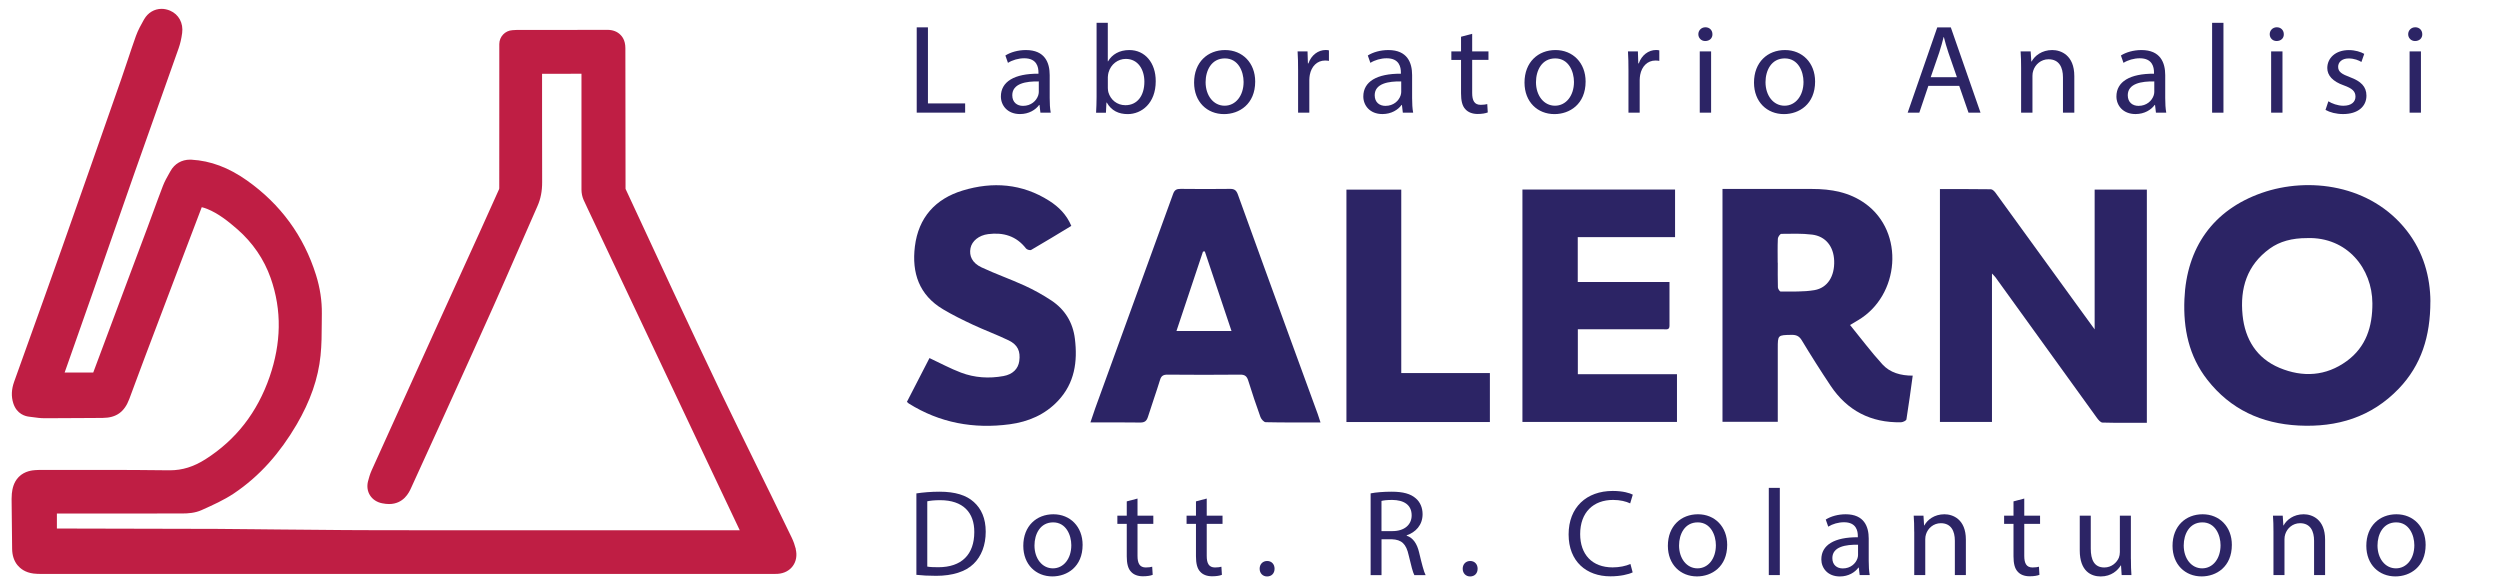 <?xml version="1.0" encoding="UTF-8"?>
<svg xmlns="http://www.w3.org/2000/svg" id="Livello_1" data-name="Livello 1" viewBox="0 0 601.44 140.82">
  <path d="M191.46,132.1c-.24-.95-.57-1.88-.99-2.75-1.65-3.43-3.34-6.9-4.98-10.25l-.42-.85c-1.23-2.52-2.49-5.08-3.71-7.56-2.56-5.22-5.21-10.62-7.77-15.94-3.9-8.14-7.8-16.46-11.57-24.51l-.47-1.01c-3.59-7.67-7.21-15.49-10.72-23.06l-.34-.73c-.02-10.23-.05-22.11-.04-33.86,0-2-.89-2.9-1.18-3.2-.79-.8-1.85-1.2-3.16-1.2h-.03c-4.07.02-8.12.02-11.2.02-1.59,0-3.18,0-4.77,0-1.59,0-3.18,0-4.77,0h-.94c-.3,0-.56.02-.81.04-.1,0-.2.01-.31.02-1.77.1-3.16,1.57-3.16,3.34v6.41c0,9.27,0,18.86-.01,28.29,0,.07-.02.17-.04.21-1.53,3.44-3.13,6.97-4.54,10.08-1.52,3.35-3.05,6.69-4.57,10.04-1.97,4.31-4,8.77-5.99,13.16-1.91,4.21-3.85,8.49-5.72,12.63-1.12,2.47-2.24,4.94-3.36,7.42-.66,1.46-1.32,2.92-1.98,4.37-1.47,3.24-2.99,6.59-4.48,9.9-.43.95-.7,1.93-.89,2.67-.31,1.21-.14,2.42.48,3.39.63.99,1.67,1.67,2.93,1.91.61.12,1.15.18,1.64.18,3.53,0,4.83-2.83,5.26-3.76,2.27-4.93,4.64-10.14,7.06-15.48.96-2.12,1.93-4.25,2.89-6.37,3.27-7.21,6.65-14.66,9.94-22.02,2.01-4.5,4.01-9.09,5.95-13.53,1.5-3.44,3.06-7,4.6-10.49.79-1.78,1.15-3.63,1.14-5.81-.02-5.29-.02-10.67-.02-15.88,0-3.33,0-6.76,0-10.17,1.32,0,2.69,0,4.12,0,1.68,0,3.45,0,5.36-.01,0,1.61,0,3.21,0,4.78,0,1.58,0,3.21,0,4.81,0,2.55,0,5.1,0,7.65,0,3.49-.01,7.09,0,10.64,0,.86.18,1.71.51,2.47.33.76.69,1.5,1.03,2.21.15.32.3.63.45.95l2.93,6.2c3.18,6.73,6.48,13.69,9.71,20.54,1.91,4.04,3.82,8.09,5.73,12.13,2.32,4.93,4.73,10.02,7.1,15.03,2.3,4.86,4.64,9.8,6.9,14.57,1.24,2.62,2.48,5.23,3.72,7.85-6.85,0-13.7,0-20.55,0-8.66,0-17.31,0-25.97,0-15.32,0-27.79,0-39.24-.01-6.12,0-12.36-.06-18.39-.12-2.31-.02-4.62-.04-6.93-.06-1.93-.02-3.9-.04-5.8-.06-2.9-.03-5.89-.07-8.84-.08-14.22-.05-26.87-.08-38.56-.09,0-1.15,0-2.3,0-3.42,0-.06,0-.12,0-.18,1.68,0,3.37,0,5.05,0,2.29,0,4.59,0,6.88,0,5.38,0,11.75,0,18.28-.02,1.31,0,3.01-.1,4.6-.81l.24-.11c2.49-1.12,5.07-2.27,7.5-3.88,3.06-2.05,5.93-4.54,8.5-7.41,2.39-2.67,4.61-5.74,6.6-9.14,3.33-5.69,5.22-11.14,5.78-16.66.27-2.62.28-5.23.29-7.76,0-.76,0-1.54.02-2.3.04-3.07-.43-6.21-1.41-9.32-2.94-9.37-8.53-17.02-16.63-22.74-4.38-3.09-8.73-4.72-13.31-4.98-.13,0-.25-.01-.37-.01-2.01,0-3.72,1-4.68,2.73-.12.22-.25.44-.38.67-.48.85-1.03,1.81-1.45,2.9-.8,2.07-1.57,4.18-2.32,6.23-.48,1.31-.97,2.67-1.47,3.99-1.49,4-2.99,7.99-4.49,11.98-2.79,7.45-5.67,15.13-8.49,22.72-1.76,0-3.46-.01-4.95-.01-.64,0-1.28,0-1.93,0l.57-1.61c2.04-5.79,4.16-11.79,6.22-17.69,1.39-3.98,2.8-8.02,4.16-11.94,1.9-5.46,3.86-11.1,5.81-16.64,1.84-5.23,3.73-10.55,5.55-15.69,1.68-4.73,3.42-9.63,5.12-14.45.38-1.08.66-2.27.84-3.64.33-2.39-.82-4.51-2.91-5.4-.67-.28-1.35-.43-2.04-.43-1.73,0-3.3.94-4.19,2.51l-.09.15c-.64,1.14-1.37,2.43-1.89,3.87-.7,1.94-1.35,3.92-1.99,5.83-.5,1.51-1.02,3.06-1.55,4.58l-.68,1.93c-4.4,12.59-8.96,25.61-13.48,38.4-2.87,8.12-5.83,16.36-8.69,24.33-.97,2.71-1.94,5.42-2.91,8.12-.65,1.83-.72,3.51-.21,5.14.85,2.68,2.98,3.17,3.86,3.26.32.03.66.08,1.02.13.77.11,1.65.23,2.59.23.46,0,.93,0,1.39,0,3.28,0,6.6-.03,9.81-.05.95,0,1.91-.02,2.86-.02,3.25-.02,5.22-1.43,6.39-4.56.5-1.35,1.01-2.72,1.5-4.04.73-1.98,1.49-4.02,2.25-6.03,3.14-8.31,6.27-16.56,8.64-22.82.72-1.88,1.43-3.77,2.15-5.65.95-2.49,1.93-5.05,2.89-7.6.47.12.92.26,1.31.42,2.69,1.09,5.06,2.98,7.23,4.87,3.72,3.25,6.43,7.21,8.04,11.76,1.35,3.83,2.01,7.81,1.94,11.82-.06,3.88-.8,7.9-2.19,11.93-1.47,4.27-3.52,8.1-6.08,11.39-2.55,3.28-5.7,6.13-9.35,8.45-2.85,1.81-5.57,2.66-8.57,2.66-.07,0-.14,0-.21,0-5.7-.08-11.27-.09-15.97-.09-1.99,0-3.98,0-5.97,0-1.99,0-3.97,0-5.96,0-.84,0-1.68,0-2.52,0h-.07c-.47,0-1.02,0-1.6.04-.64.04-2.61.17-4.06,1.65-1.25,1.27-1.54,2.89-1.66,4-.04.43-.06.86-.06,1.27.04,4.08.09,8.2.13,12.04.02,1.58.46,2.91,1.31,3.94.64.77,1.82,1.74,3.83,1.99.65.08,1.28.09,1.75.09.17,0,.34,0,.51,0,.15,0,.3,0,.45,0,38.2,0,76.41,0,114.61,0h60.49c.07,0,.14,0,.22,0,.09,0,.17,0,.26,0,.2,0,.46,0,.75-.02,1.52-.1,2.81-.76,3.63-1.88.82-1.12,1.07-2.57.7-4.08Z" style="fill: #bf1e44; stroke-width: 0px;"></path>
  <g>
    <g>
      <path d="M516.48,101.71c-3.58,0-7.13.05-10.67-.05-.48-.01-1.03-.69-1.38-1.18-8.13-11.25-16.25-22.51-24.37-33.77-.14-.19-.32-.35-.84-.91,0,6.25,0,12.08,0,17.91s0,11.77,0,17.79h-12.52v-56.01c4.15,0,8.19-.02,12.24.04.38,0,.84.45,1.11.81,6.45,8.87,12.88,17.76,19.32,26.64,1.42,1.96,2.84,3.91,4.55,6.26v-33.62h12.56v56.11Z" style="fill: #2c2465; stroke-width: 0px;"></path>
      <path d="M584.69,72.52c0,8.42-2.19,15.33-7.61,20.99-6.58,6.85-14.81,9.34-24.1,8.86-8.91-.46-16.36-3.87-21.93-10.98-4.47-5.7-5.83-12.34-5.53-19.4.51-12.4,6.89-21.48,18.61-25.58,11.26-3.94,26.22-2.01,34.88,9.08,4.07,5.21,5.65,11.22,5.69,17.03ZM555.05,57.28c-3.66-.01-6.61.81-8.98,2.51-5.52,3.98-7.21,9.58-6.56,16.03.59,5.84,3.42,10.39,8.89,12.68,5.57,2.33,11.17,2.02,16.18-1.64,4.65-3.4,6.19-8.29,6.16-13.9-.04-8.33-6.02-15.97-15.7-15.69Z" style="fill: #2c2465; stroke-width: 0px;"></path>
      <path d="M460.15,90.39c-.5,3.59-.95,7.06-1.51,10.5-.05.31-.85.69-1.31.7-7.24.14-12.93-2.79-16.95-8.82-2.38-3.57-4.69-7.21-6.91-10.89-.64-1.07-1.37-1.34-2.51-1.32-3.27.06-3.27.02-3.27,3.28,0,5.14,0,10.29,0,15.43,0,.69,0,1.38,0,2.21h-13.3v-56.02c.57,0,1.05,0,1.53,0,6.68,0,13.35,0,20.03,0,4.59,0,8.95.76,12.78,3.51,9.6,6.9,8.26,22.16-1.71,28.06-.54.32-1.08.65-1.94,1.16,2.65,3.25,5.07,6.49,7.78,9.46,1.82,2,4.4,2.73,7.29,2.72ZM427.67,63.2h.02c0,1.98-.03,3.95.03,5.93.01.36.44,1.01.67,1.01,2.71-.03,5.46.11,8.11-.34,3.2-.55,4.89-3.38,4.76-7.06-.12-3.44-2.05-5.9-5.32-6.3-2.44-.3-4.93-.21-7.39-.18-.3,0-.82.74-.84,1.16-.09,1.92-.04,3.85-.04,5.78Z" style="fill: #2c2465; stroke-width: 0px;"></path>
      <path d="M379.59,79.23v10.79h23.85v11.48h-37.18v-55.9h36.72v11.45h-23.41v10.79h22.07c0,3.63,0,7.08,0,10.53,0,1.04-.75.85-1.36.85-4.45,0-8.9,0-13.35,0-2.42,0-4.84,0-7.36,0Z" style="fill: #2c2465; stroke-width: 0px;"></path>
      <path d="M317.67,101.63c-4.58,0-8.88.04-13.17-.06-.44,0-1.08-.73-1.27-1.25-1.04-2.88-2.01-5.79-2.92-8.71-.32-1.05-.78-1.5-1.95-1.48-5.83.06-11.67.05-17.5,0-1.01,0-1.49.29-1.79,1.28-.91,2.97-1.97,5.9-2.9,8.87-.32,1.01-.81,1.39-1.9,1.37-3.9-.06-7.8-.03-11.94-.03.43-1.25.78-2.35,1.17-3.44,6.24-17.18,12.5-34.35,18.72-51.53.36-1,.88-1.22,1.83-1.21,3.95.04,7.91.06,11.86,0,1.09-.02,1.54.37,1.9,1.37,4.15,11.53,8.35,23.03,12.54,34.55,2.21,6.08,4.44,12.15,6.66,18.23.22.59.39,1.2.67,2.03ZM296.27,79.63c-2.2-6.56-4.31-12.86-6.42-19.15-.15.01-.3.03-.44.04-2.11,6.32-4.22,12.64-6.38,19.11h13.24Z" style="fill: #2c2465; stroke-width: 0px;"></path>
      <path d="M257.74,54.34c-3.31,2-6.46,3.93-9.66,5.78-.27.16-1.03-.06-1.25-.35-2.34-3.02-5.47-3.91-9.1-3.45-2.23.28-3.91,1.66-4.25,3.37-.37,1.88.4,3.57,2.65,4.63,3.39,1.59,6.95,2.83,10.36,4.39,2.23,1.02,4.41,2.23,6.46,3.59,3.25,2.16,5.16,5.28,5.64,9.18.68,5.51-.05,10.68-4.04,14.93-3.14,3.35-7.16,5.06-11.63,5.66-8.67,1.16-16.83-.32-24.31-5.01-.12-.08-.22-.19-.43-.38,1.83-3.56,3.68-7.14,5.43-10.54,2.59,1.21,5.02,2.53,7.58,3.5,3.29,1.25,6.76,1.46,10.22.83,2.24-.41,3.54-1.74,3.8-3.6.33-2.35-.36-3.93-2.56-4.99-2.84-1.37-5.82-2.46-8.68-3.8-2.41-1.13-4.81-2.31-7.09-3.67-5.77-3.43-7.56-8.76-6.78-15.12.86-6.98,4.95-11.47,11.51-13.46,7.21-2.19,14.28-1.67,20.8,2.47,2.27,1.45,4.17,3.3,5.33,6.06Z" style="fill: #2c2465; stroke-width: 0px;"></path>
      <path d="M337.11,45.62v44.13h21.32v11.78h-34.51v-55.91h13.19Z" style="fill: #2c2465; stroke-width: 0px;"></path>
    </g>
    <g>
      <path d="M220.54,6.58h2.7v18.3h8.95v2.22h-11.65V6.58Z" style="fill: #2c2465; stroke-width: 0px;"></path>
      <path d="M250.3,27.11l-.22-1.86h-.09c-.84,1.16-2.45,2.19-4.6,2.19-3.05,0-4.6-2.1-4.6-4.23,0-3.56,3.23-5.51,9.04-5.48v-.3c0-1.22-.34-3.41-3.42-3.41-1.4,0-2.86.43-3.92,1.1l-.62-1.77c1.24-.79,3.05-1.31,4.94-1.31,4.6,0,5.72,3.08,5.72,6.03v5.51c0,1.28.06,2.53.25,3.53h-2.49ZM249.9,19.59c-2.98-.06-6.37.46-6.37,3.32,0,1.74,1.18,2.56,2.58,2.56,1.96,0,3.2-1.22,3.64-2.47.09-.27.16-.58.16-.85v-2.56Z" style="fill: #2c2465; stroke-width: 0px;"></path>
      <path d="M263.69,27.11c.06-1,.12-2.5.12-3.81V5.49h2.7v9.26h.06c.96-1.64,2.7-2.71,5.13-2.71,3.73,0,6.37,3.05,6.34,7.52,0,5.27-3.39,7.89-6.74,7.89-2.18,0-3.92-.82-5.03-2.77h-.09l-.12,2.44h-2.36ZM266.52,21.2c0,.33.06.67.12.97.53,1.86,2.11,3.14,4.1,3.14,2.86,0,4.57-2.28,4.57-5.66,0-2.95-1.55-5.48-4.47-5.48-1.86,0-3.6,1.25-4.16,3.29-.06.3-.16.67-.16,1.1v2.65Z" style="fill: #2c2465; stroke-width: 0px;"></path>
      <path d="M301.97,19.62c0,5.45-3.85,7.83-7.49,7.83-4.07,0-7.21-2.92-7.21-7.58,0-4.93,3.29-7.83,7.46-7.83s7.24,3.08,7.24,7.58ZM290.04,19.77c0,3.23,1.9,5.66,4.57,5.66s4.57-2.41,4.57-5.72c0-2.5-1.27-5.66-4.51-5.66s-4.63,2.92-4.63,5.72Z" style="fill: #2c2465; stroke-width: 0px;"></path>
      <path d="M312.29,16.97c0-1.74-.03-3.23-.12-4.6h2.39l.09,2.89h.12c.68-1.98,2.33-3.23,4.16-3.23.31,0,.53.03.78.09v2.53c-.28-.06-.56-.09-.93-.09-1.93,0-3.29,1.43-3.67,3.44-.06.37-.12.79-.12,1.25v7.86h-2.7v-10.14Z" style="fill: #2c2465; stroke-width: 0px;"></path>
      <path d="M337.49,27.11l-.22-1.86h-.09c-.84,1.16-2.45,2.19-4.6,2.19-3.05,0-4.6-2.1-4.6-4.23,0-3.56,3.23-5.51,9.04-5.48v-.3c0-1.22-.34-3.41-3.42-3.41-1.4,0-2.86.43-3.92,1.1l-.62-1.77c1.24-.79,3.05-1.31,4.94-1.31,4.6,0,5.72,3.08,5.72,6.03v5.51c0,1.28.06,2.53.25,3.53h-2.49ZM337.09,19.59c-2.98-.06-6.37.46-6.37,3.32,0,1.74,1.18,2.56,2.58,2.56,1.96,0,3.2-1.22,3.64-2.47.09-.27.16-.58.16-.85v-2.56Z" style="fill: #2c2465; stroke-width: 0px;"></path>
      <path d="M354.17,8.14v4.23h3.92v2.04h-3.92v7.95c0,1.83.53,2.86,2.05,2.86.71,0,1.24-.09,1.58-.18l.12,2.01c-.53.21-1.37.37-2.42.37-1.27,0-2.3-.4-2.95-1.13-.78-.79-1.06-2.1-1.06-3.84v-8.04h-2.33v-2.04h2.33v-3.53l2.67-.7Z" style="fill: #2c2465; stroke-width: 0px;"></path>
      <path d="M381.46,19.62c0,5.45-3.85,7.83-7.49,7.83-4.07,0-7.21-2.92-7.21-7.58,0-4.93,3.29-7.83,7.46-7.83s7.24,3.08,7.24,7.58ZM369.52,19.77c0,3.23,1.9,5.66,4.57,5.66s4.57-2.41,4.57-5.72c0-2.5-1.27-5.66-4.51-5.66s-4.63,2.92-4.63,5.72Z" style="fill: #2c2465; stroke-width: 0px;"></path>
      <path d="M391.77,16.97c0-1.74-.03-3.23-.12-4.6h2.39l.09,2.89h.12c.68-1.98,2.33-3.23,4.16-3.23.31,0,.53.03.78.09v2.53c-.28-.06-.56-.09-.93-.09-1.93,0-3.29,1.43-3.67,3.44-.06.37-.12.79-.12,1.25v7.86h-2.7v-10.14Z" style="fill: #2c2465; stroke-width: 0px;"></path>
      <path d="M411.97,8.23c.03.91-.65,1.64-1.74,1.64-.96,0-1.65-.73-1.65-1.64s.71-1.67,1.71-1.67,1.68.73,1.68,1.67ZM408.92,27.11v-14.74h2.73v14.74h-2.73Z" style="fill: #2c2465; stroke-width: 0px;"></path>
      <path d="M436.67,19.62c0,5.45-3.85,7.83-7.49,7.83-4.07,0-7.21-2.92-7.21-7.58,0-4.93,3.29-7.83,7.46-7.83s7.24,3.08,7.24,7.58ZM424.74,19.77c0,3.23,1.9,5.66,4.57,5.66s4.57-2.41,4.57-5.72c0-2.5-1.27-5.66-4.51-5.66s-4.63,2.92-4.63,5.72Z" style="fill: #2c2465; stroke-width: 0px;"></path>
      <path d="M463.92,20.65l-2.18,6.46h-2.8l7.12-20.52h3.26l7.15,20.52h-2.89l-2.24-6.46h-7.43ZM470.79,18.58l-2.05-5.91c-.47-1.34-.78-2.56-1.09-3.75h-.06c-.31,1.22-.65,2.47-1.06,3.72l-2.05,5.94h6.31Z" style="fill: #2c2465; stroke-width: 0px;"></path>
      <path d="M486.23,16.36c0-1.52-.03-2.77-.12-3.99h2.42l.16,2.44h.06c.75-1.4,2.49-2.77,4.97-2.77,2.08,0,5.31,1.22,5.31,6.27v8.8h-2.73v-8.5c0-2.38-.9-4.35-3.48-4.35-1.8,0-3.2,1.25-3.67,2.74-.12.33-.19.79-.19,1.25v8.86h-2.73v-10.75Z" style="fill: #2c2465; stroke-width: 0px;"></path>
      <path d="M518.67,27.11l-.22-1.86h-.09c-.84,1.16-2.45,2.19-4.6,2.19-3.05,0-4.6-2.1-4.6-4.23,0-3.56,3.23-5.51,9.04-5.48v-.3c0-1.22-.34-3.41-3.42-3.41-1.4,0-2.86.43-3.92,1.1l-.62-1.77c1.24-.79,3.05-1.31,4.94-1.31,4.6,0,5.72,3.08,5.72,6.03v5.51c0,1.28.06,2.53.25,3.53h-2.49ZM518.26,19.59c-2.98-.06-6.37.46-6.37,3.32,0,1.74,1.18,2.56,2.58,2.56,1.96,0,3.2-1.22,3.64-2.47.09-.27.16-.58.16-.85v-2.56Z" style="fill: #2c2465; stroke-width: 0px;"></path>
      <path d="M532.18,5.49h2.73v21.62h-2.73V5.49Z" style="fill: #2c2465; stroke-width: 0px;"></path>
      <path d="M549.43,8.23c.03.91-.65,1.64-1.74,1.64-.96,0-1.65-.73-1.65-1.64s.71-1.67,1.71-1.67,1.68.73,1.68,1.67ZM546.38,27.11v-14.74h2.73v14.74h-2.73Z" style="fill: #2c2465; stroke-width: 0px;"></path>
      <path d="M560.15,24.37c.81.52,2.24,1.07,3.6,1.07,1.99,0,2.92-.97,2.92-2.19,0-1.28-.78-1.98-2.8-2.71-2.7-.94-3.98-2.41-3.98-4.17,0-2.38,1.96-4.32,5.19-4.32,1.52,0,2.86.43,3.7.91l-.68,1.95c-.59-.37-1.68-.85-3.08-.85-1.62,0-2.52.91-2.52,2.01,0,1.22.9,1.77,2.86,2.5,2.61.97,3.95,2.25,3.95,4.45,0,2.59-2.05,4.42-5.62,4.42-1.65,0-3.17-.4-4.23-1l.68-2.04Z" style="fill: #2c2465; stroke-width: 0px;"></path>
      <path d="M582.74,8.23c.03.91-.65,1.64-1.74,1.64-.96,0-1.65-.73-1.65-1.64s.71-1.67,1.71-1.67,1.68.73,1.68,1.67ZM579.69,27.11v-14.74h2.73v14.74h-2.73Z" style="fill: #2c2465; stroke-width: 0px;"></path>
    </g>
    <g>
      <path d="M220.47,118.7c1.6-.24,3.5-.41,5.58-.41,3.77,0,6.45.86,8.23,2.48,1.81,1.63,2.86,3.93,2.86,7.15s-1.03,5.91-2.93,7.74c-1.9,1.86-5.04,2.87-8.99,2.87-1.87,0-3.44-.09-4.76-.24v-19.59ZM223.09,136.31c.66.12,1.63.15,2.65.15,5.61,0,8.65-3.07,8.65-8.45.03-4.7-2.68-7.68-8.23-7.68-1.36,0-2.38.12-3.08.27v15.72Z" style="fill: #2c2465; stroke-width: 0px;"></path>
      <path d="M260.45,131.08c0,5.29-3.74,7.59-7.27,7.59-3.95,0-7-2.84-7-7.36,0-4.79,3.2-7.59,7.24-7.59s7.03,2.98,7.03,7.36ZM248.87,131.23c0,3.13,1.84,5.5,4.43,5.5s4.43-2.33,4.43-5.56c0-2.42-1.24-5.5-4.37-5.5s-4.49,2.84-4.49,5.56Z" style="fill: #2c2465; stroke-width: 0px;"></path>
      <path d="M273.66,119.94v4.11h3.8v1.98h-3.8v7.71c0,1.77.51,2.78,1.99,2.78.69,0,1.21-.09,1.54-.18l.12,1.95c-.51.21-1.33.35-2.35.35-1.24,0-2.23-.38-2.86-1.09-.75-.77-1.03-2.04-1.03-3.72v-7.8h-2.26v-1.98h2.26v-3.43l2.59-.68Z" style="fill: #2c2465; stroke-width: 0px;"></path>
      <path d="M290.31,119.94v4.11h3.8v1.98h-3.8v7.71c0,1.77.51,2.78,1.99,2.78.69,0,1.21-.09,1.54-.18l.12,1.95c-.51.21-1.33.35-2.35.35-1.24,0-2.23-.38-2.86-1.09-.75-.77-1.03-2.04-1.03-3.72v-7.8h-2.26v-1.98h2.26v-3.43l2.59-.68Z" style="fill: #2c2465; stroke-width: 0px;"></path>
      <path d="M303.04,136.82c0-1.09.75-1.86,1.81-1.86s1.78.77,1.78,1.86-.69,1.86-1.81,1.86c-1.06,0-1.78-.8-1.78-1.86Z" style="fill: #2c2465; stroke-width: 0px;"></path>
      <path d="M329.72,118.7c1.33-.27,3.23-.41,5.04-.41,2.8,0,4.61.5,5.88,1.63,1.03.89,1.6,2.25,1.6,3.78,0,2.63-1.69,4.37-3.83,5.08v.09c1.57.53,2.5,1.95,2.99,4.02.66,2.78,1.15,4.7,1.57,5.47h-2.71c-.33-.56-.78-2.28-1.36-4.76-.6-2.75-1.69-3.78-4.07-3.87h-2.47v8.63h-2.62v-19.65ZM332.35,127.77h2.68c2.8,0,4.58-1.51,4.58-3.78,0-2.57-1.9-3.69-4.67-3.72-1.27,0-2.17.12-2.59.24v7.27Z" style="fill: #2c2465; stroke-width: 0px;"></path>
      <path d="M351.89,136.82c0-1.09.75-1.86,1.81-1.86s1.78.77,1.78,1.86-.69,1.86-1.81,1.86c-1.06,0-1.78-.8-1.78-1.86Z" style="fill: #2c2465; stroke-width: 0px;"></path>
      <path d="M392.78,137.7c-.97.47-2.9.95-5.37.95-5.73,0-10.04-3.55-10.04-10.08s4.31-10.46,10.61-10.46c2.53,0,4.13.53,4.83.89l-.63,2.1c-1-.47-2.41-.83-4.1-.83-4.76,0-7.93,2.98-7.93,8.22,0,4.88,2.86,8.01,7.81,8.01,1.6,0,3.23-.33,4.28-.83l.54,2.04Z" style="fill: #2c2465; stroke-width: 0px;"></path>
      <path d="M415.52,131.08c0,5.29-3.74,7.59-7.27,7.59-3.95,0-7-2.84-7-7.36,0-4.79,3.2-7.59,7.24-7.59s7.03,2.98,7.03,7.36ZM403.94,131.23c0,3.13,1.84,5.5,4.43,5.5s4.43-2.33,4.43-5.56c0-2.42-1.24-5.5-4.37-5.5s-4.49,2.84-4.49,5.56Z" style="fill: #2c2465; stroke-width: 0px;"></path>
      <path d="M425.53,117.37h2.65v20.98h-2.65v-20.98Z" style="fill: #2c2465; stroke-width: 0px;"></path>
      <path d="M447.39,138.35l-.21-1.8h-.09c-.81,1.12-2.38,2.13-4.46,2.13-2.96,0-4.46-2.04-4.46-4.11,0-3.46,3.14-5.35,8.78-5.32v-.3c0-1.18-.33-3.31-3.32-3.31-1.36,0-2.77.41-3.8,1.06l-.6-1.71c1.21-.77,2.96-1.27,4.79-1.27,4.46,0,5.55,2.98,5.55,5.85v5.35c0,1.24.06,2.45.24,3.43h-2.41ZM447,131.05c-2.9-.06-6.18.44-6.18,3.22,0,1.68,1.15,2.48,2.5,2.48,1.9,0,3.11-1.18,3.53-2.39.09-.27.15-.56.15-.83v-2.48Z" style="fill: #2c2465; stroke-width: 0px;"></path>
      <path d="M460.51,127.92c0-1.48-.03-2.69-.12-3.87h2.35l.15,2.36h.06c.72-1.36,2.41-2.69,4.83-2.69,2.02,0,5.16,1.18,5.16,6.09v8.54h-2.65v-8.25c0-2.31-.87-4.23-3.38-4.23-1.75,0-3.11,1.21-3.56,2.66-.12.33-.18.77-.18,1.21v8.6h-2.65v-10.43Z" style="fill: #2c2465; stroke-width: 0px;"></path>
      <path d="M486.99,119.94v4.11h3.8v1.98h-3.8v7.71c0,1.77.51,2.78,1.99,2.78.69,0,1.21-.09,1.54-.18l.12,1.95c-.51.21-1.33.35-2.35.35-1.24,0-2.23-.38-2.86-1.09-.75-.77-1.03-2.04-1.03-3.72v-7.8h-2.26v-1.98h2.26v-3.43l2.59-.68Z" style="fill: #2c2465; stroke-width: 0px;"></path>
      <path d="M512.65,134.45c0,1.48.03,2.78.12,3.9h-2.35l-.15-2.33h-.06c-.69,1.15-2.23,2.66-4.83,2.66-2.29,0-5.04-1.24-5.04-6.27v-8.36h2.65v7.92c0,2.72.84,4.55,3.26,4.55,1.78,0,3.02-1.21,3.5-2.36.15-.38.24-.86.24-1.33v-8.78h2.65v10.4Z" style="fill: #2c2465; stroke-width: 0px;"></path>
      <path d="M536.93,131.08c0,5.29-3.74,7.59-7.27,7.59-3.95,0-7-2.84-7-7.36,0-4.79,3.2-7.59,7.24-7.59s7.03,2.98,7.03,7.36ZM525.35,131.23c0,3.13,1.84,5.5,4.43,5.5s4.43-2.33,4.43-5.56c0-2.42-1.24-5.5-4.37-5.5s-4.49,2.84-4.49,5.56Z" style="fill: #2c2465; stroke-width: 0px;"></path>
      <path d="M546.94,127.92c0-1.48-.03-2.69-.12-3.87h2.35l.15,2.36h.06c.72-1.36,2.41-2.69,4.82-2.69,2.02,0,5.16,1.18,5.16,6.09v8.54h-2.65v-8.25c0-2.31-.87-4.23-3.38-4.23-1.75,0-3.11,1.21-3.56,2.66-.12.33-.18.77-.18,1.21v8.6h-2.65v-10.43Z" style="fill: #2c2465; stroke-width: 0px;"></path>
      <path d="M583.55,131.08c0,5.29-3.74,7.59-7.27,7.59-3.95,0-7-2.84-7-7.36,0-4.79,3.2-7.59,7.24-7.59s7.03,2.98,7.03,7.36ZM571.97,131.23c0,3.13,1.84,5.5,4.43,5.5s4.43-2.33,4.43-5.56c0-2.42-1.24-5.5-4.37-5.5s-4.49,2.84-4.49,5.56Z" style="fill: #2c2465; stroke-width: 0px;"></path>
    </g>
  </g>
</svg>
